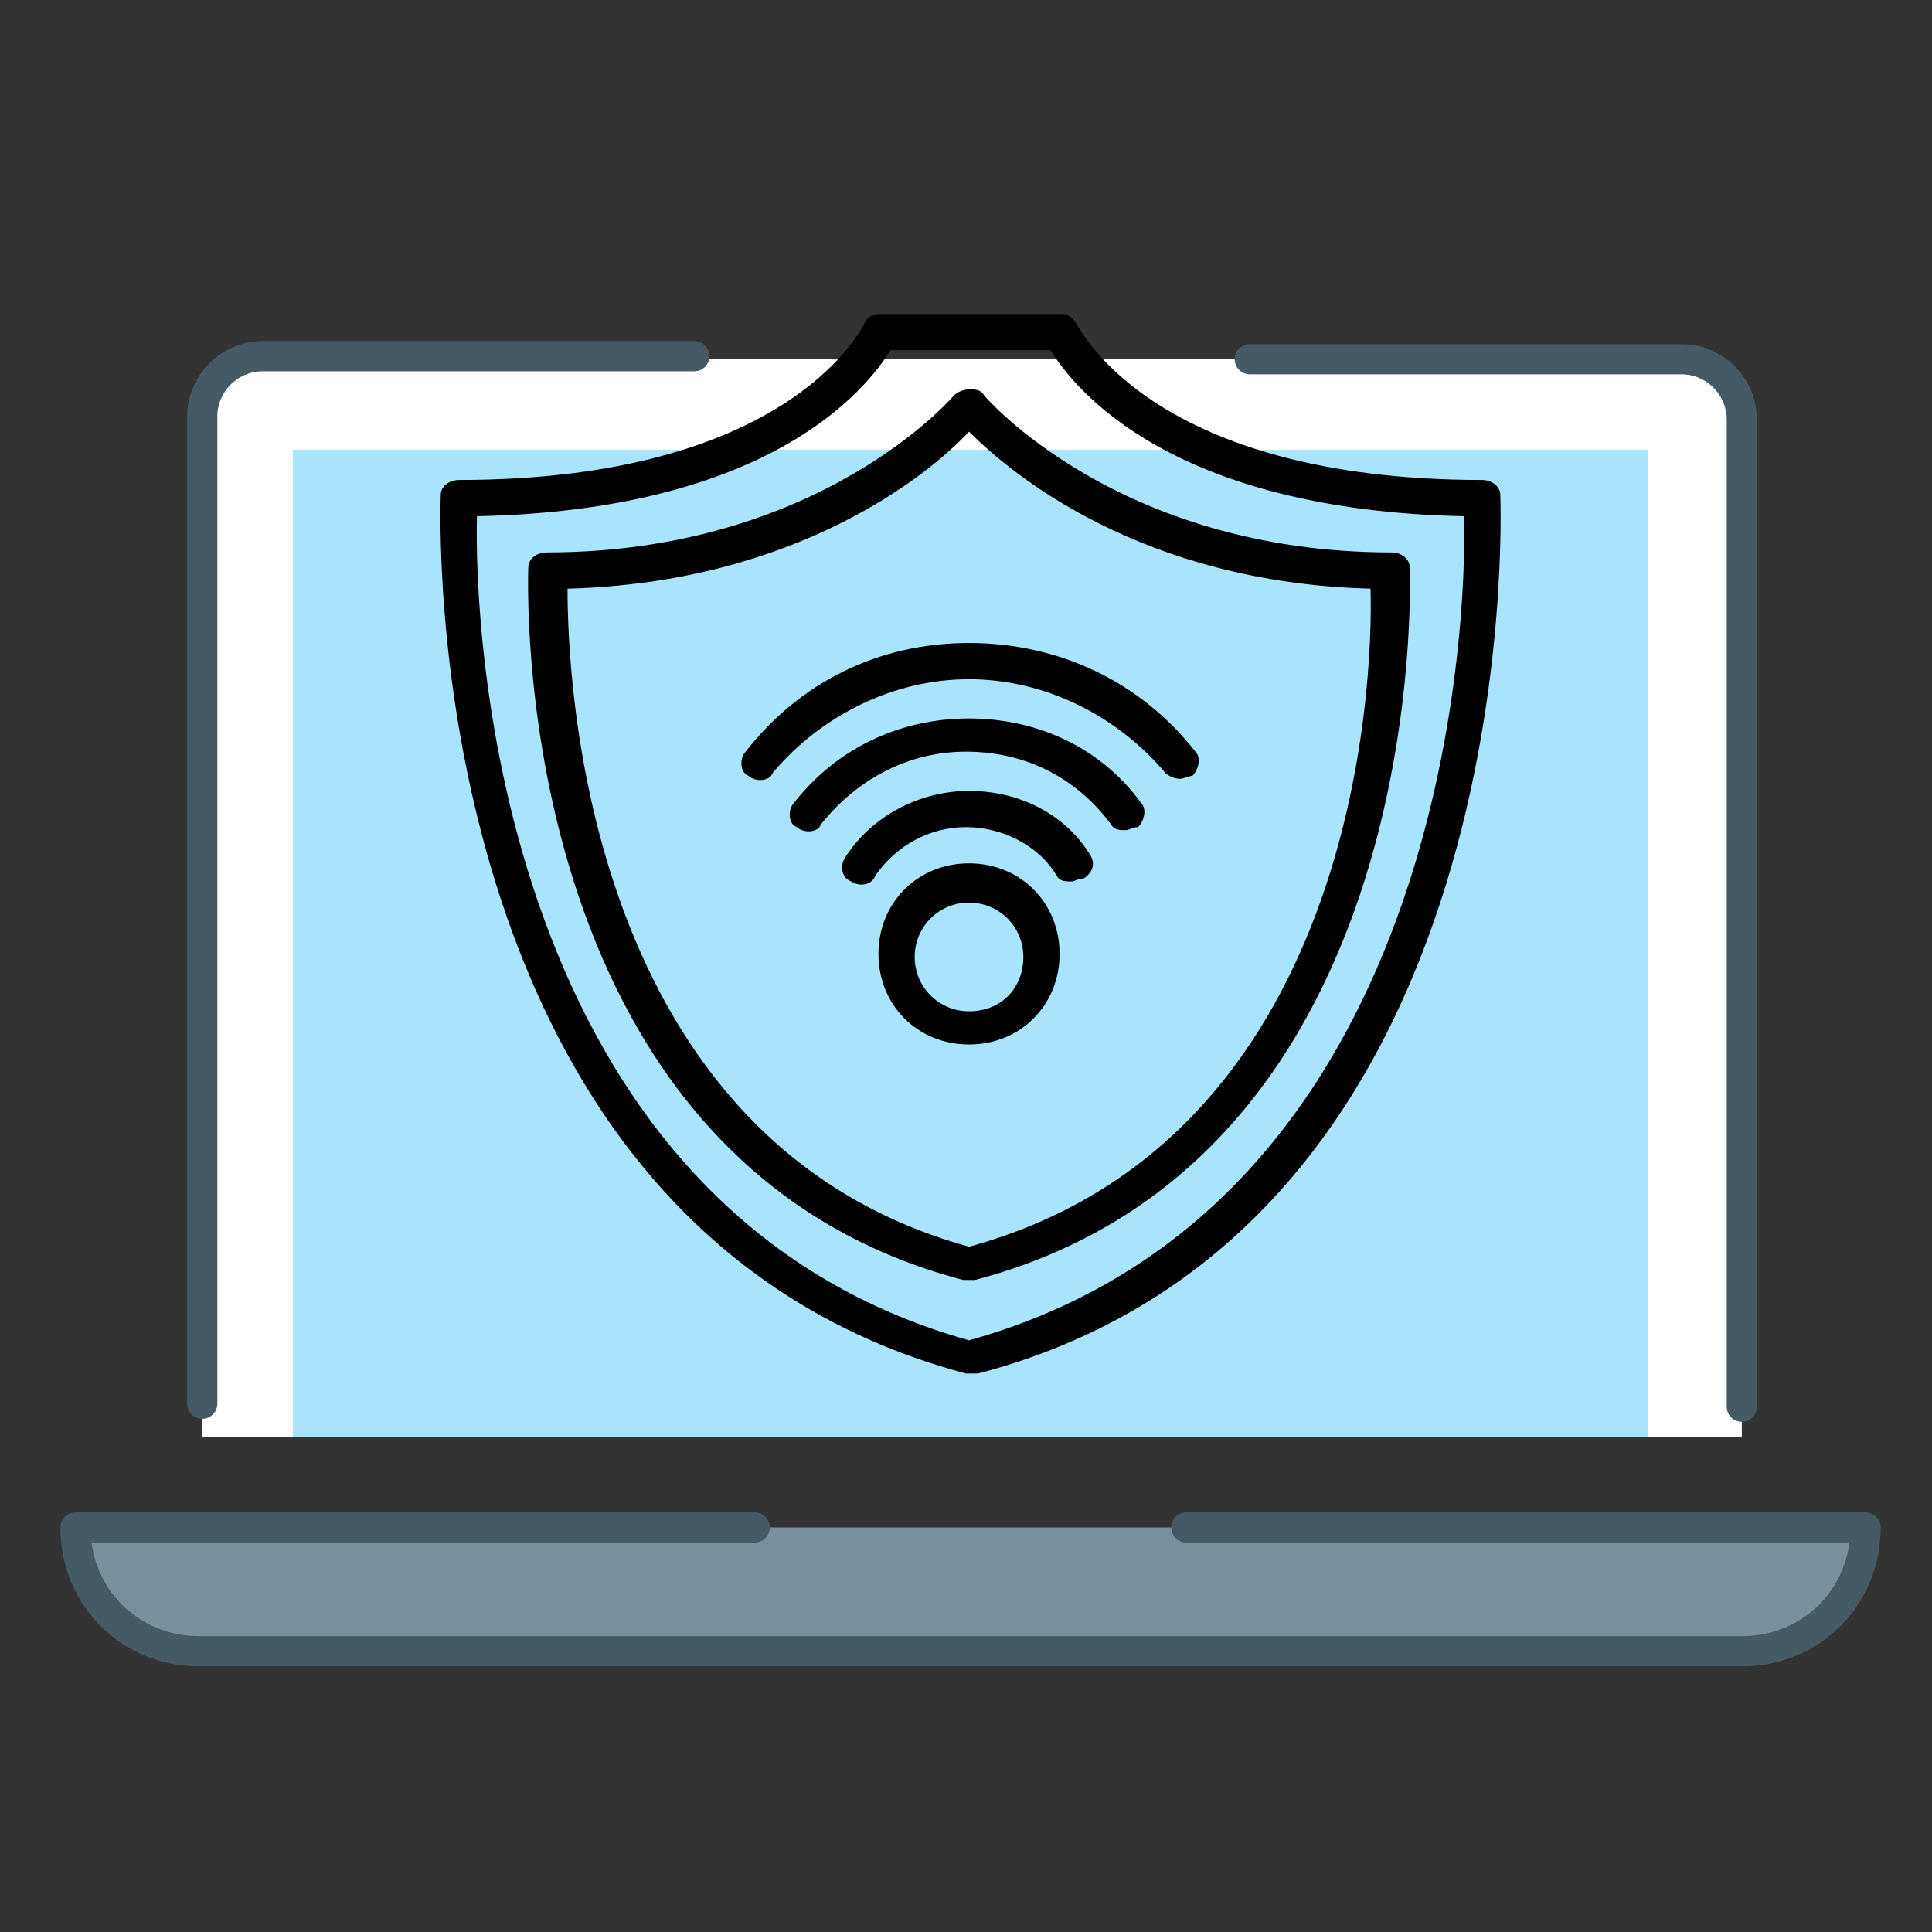 <?xml version="1.0" encoding="utf-8"?>
<!-- Generator: $$$/GeneralStr/196=Adobe Illustrator 27.6.0, SVG Export Plug-In . SVG Version: 6.00 Build 0)  -->
<svg version="1.1" id="Ebene_1" xmlns="http://www.w3.org/2000/svg" xmlns:xlink="http://www.w3.org/1999/xlink" x="0px" y="0px"
	 viewBox="0 0 64 64" style="enable-background:new 0 0 64 64;" xml:space="preserve">
<rect x="0" y="0" width="64" height="64" fill="#333333" stroke="none"/>
<style type="text/css">
	.st0{display:none;}
	.st1{display:inline;}
	.st2{fill:#FFFFFF;}
	.st3{fill:#55FB9B;}
	.st4{fill:#78909C;}
	.st5{fill:none;stroke:#455A64;stroke-linecap:round;stroke-miterlimit:10;}
	.st6{fill:none;stroke:#455A64;stroke-linecap:round;stroke-linejoin:round;}
	.st7{fill:#FFF176;}
	.st8{fill:#EAD960;}
	.st9{fill:#FF8A80;}
	.st10{fill:#F27670;}
	.st11{fill:#80D8FF;}
	.st12{fill:#65C7EA;}
	.st13{fill:#FFE0B2;}
	.st14{fill:none;stroke:#455A64;stroke-width:1.74;stroke-linecap:round;stroke-linejoin:round;}
	.st15{fill:#CFD8DC;}
	.st16{fill:#F2F4F5;}
	.st17{fill:none;stroke:#455A64;stroke-width:1.9;stroke-linecap:round;stroke-linejoin:round;}
	.st18{fill:#ECEFF1;}
	.st19{fill:#9FE6FF;}
	.st20{fill:none;stroke:#455A64;stroke-linecap:round;stroke-linejoin:round;stroke-miterlimit:10;}
	.st21{display:none;fill:#F2F4F5;}
	.st22{fill:#A9E4FF;}
	.st23{display:none;fill:#FF8A80;}
	.st24{display:none;fill:none;stroke:#455A64;stroke-linecap:round;stroke-linejoin:round;stroke-miterlimit:10;}
	.st25{display:inline;fill:#4C4C4C;}
</style>
<g id="code_coding_laptop" class="st0">
	<g class="st1">
		<path class="st2" d="M59.1,47.7V12c0-1.2-1-2.2-2.2-2.2H7.2C6,9.8,5,10.8,5,12v35.7H59.1z"/>
		<rect x="8.3" y="13.1" class="st3" width="47.6" height="34.6"/>
		<path class="st4" d="M24.5,51H0.7c0,2.4,1.9,4.3,4.3,4.3h54.1c2.4,0,4.3-1.9,4.3-4.3H24.5z"/>
	</g>
	<g class="st1">
		<path class="st5" d="M59.1,46.6V12c0-1.2-1-2.2-2.2-2.2H7.2C6,9.8,5,10.8,5,12v34.6"/>
		<polyline class="st6" points="24.6,24.6 18,30.4 24.6,36.2 		"/>
		<line class="st6" x1="35" y1="21.5" x2="29.1" y2="39.3"/>
		<polyline class="st6" points="39.5,24.6 46.1,30.4 39.5,36.2 		"/>
		<path class="st6" d="M24.5,51H0.7c0,2.4,1.9,4.3,4.3,4.3h54.1c2.4,0,4.3-1.9,4.3-4.3H39.7"/>
	</g>
</g>
<g id="design_pencil_draw_ruler" class="st0">
	<g class="st1">
		<path class="st7" d="M8.2,5.9v50.6h50.6L8.2,5.9z M16.9,27.7L37,47.7H16.9C16.9,47.7,16.9,27.7,16.9,27.7z"/>
		<path class="st8" d="M16.9,47.1c-4.1,4.9-7,8.5-7,8.5h7.9l16.1-7.8H16.9V47.1z"/>
		<path class="st8" d="M35.9,46.7l8.8-4.3L31.7,29.4c-1.9,2.3-3.9,4.7-6,7.1L35.9,46.7L35.9,46.7z"/>
		<polygon class="st2" points="8.2,5.9 8.2,56.5 10.8,56.5 10.8,8.5 		"/>
		<path class="st9" d="M53.6,21.1c-2,2-5.4,2-7.4,0l-2.5-2.5c-2-2-2-5.4,0-7.4l3.7-3.7c2-2,5.4-2,7.4,0l2.5,2.5c2,2,2,5.4,0,7.4
			C57.3,17.4,53.6,21.1,53.6,21.1z"/>
		<path class="st10" d="M53.4,16.3l1.4-1.4c2-2,2-5.4,0-7.4l2.5,2.5c2,2,2,5.4,0,7.4l-1.4,1.4L53.4,16.3z"/>
		<path class="st2" d="M48.5,11.4l1.4-1.4c2-2,5.4-2,7.4,0l-2.5-2.5c-2-2-5.4-2-7.4,0L46,8.9L48.5,11.4z"/>
		<rect x="15.3" y="21.5" transform="matrix(0.707 -0.707 0.707 0.707 -9.543 34.006)" class="st11" width="42" height="14"/>
		<rect x="19" y="30.5" transform="matrix(0.707 -0.707 0.707 0.707 -11.075 37.708)" class="st12" width="42" height="3.5"/>
		<rect x="11.6" y="23.1" transform="matrix(0.707 -0.707 0.707 0.707 -8.008 30.311)" class="st2" width="42" height="3.5"/>
		<path class="st13" d="M13.6,53.2c-1.8,0.7-2.7-0.2-2-2l4.9-12.8l4.3,0.6l0.6,4.3l4.3,0.6l0.6,4.3L13.6,53.2L13.6,53.2z"/>
		<path class="st11" d="M13.9,45.3l-2.3,5.9c-0.7,1.8,0.2,2.7,2,2l5.9-2.3L13.9,45.3L13.9,45.3z"/>
	</g>
	<g class="st1">
		<line class="st14" x1="53.5" y1="54.7" x2="53.5" y2="56.5"/>
		<line class="st14" x1="50" y1="54.7" x2="50" y2="56.5"/>
		<line class="st14" x1="46.5" y1="54.7" x2="46.5" y2="56.5"/>
		<line class="st14" x1="43.1" y1="54.7" x2="43.1" y2="56.5"/>
		<line class="st14" x1="39.6" y1="54.7" x2="39.6" y2="56.5"/>
		<line class="st14" x1="36.1" y1="54.7" x2="36.1" y2="56.5"/>
		<line class="st14" x1="32.6" y1="54.7" x2="32.6" y2="56.5"/>
		<line class="st14" x1="29.1" y1="54.7" x2="29.1" y2="56.5"/>
		<line class="st14" x1="25.6" y1="54.7" x2="25.6" y2="56.5"/>
		<line class="st14" x1="22.1" y1="54.7" x2="22.1" y2="56.5"/>
		<line class="st14" x1="18.6" y1="54.7" x2="18.6" y2="56.5"/>
		<line class="st14" x1="15.1" y1="54.7" x2="15.1" y2="56.5"/>
		<line class="st14" x1="11.7" y1="54.7" x2="11.7" y2="56.5"/>
		<line class="st14" x1="51.1" y1="18.6" x2="25.8" y2="44"/>
		<line class="st14" x1="46.3" y1="13.5" x2="46.2" y2="13.7"/>
		<line class="st14" x1="43.7" y1="16.1" x2="20.8" y2="39.1"/>
		<line class="st14" x1="16.5" y1="48.3" x2="18.6" y2="50.4"/>
		<polyline class="st14" points="24.8,22.5 8.2,5.9 8.2,14.6 		"/>
		<polyline class="st14" points="8.2,19 8.2,56.5 58.8,56.5 42.2,39.9 		"/>
		<polyline class="st14" points="34.8,45.6 37,47.7 32.6,47.7 		"/>
		<polyline class="st14" points="16.9,32 16.9,27.7 19,29.8 		"/>
		<path class="st14" d="M46.2,8.8l1.2-1.2c2-2,5.4-2,7.4,0l2.5,2.5c2,2,2,5.4,0,7.4l-3.7,3.7"/>
		<polyline class="st14" points="20.8,39.1 21.4,43.4 25.8,44 26.4,48.3 11.8,53 16.5,38.4 		"/>
		<line class="st14" x1="16.5" y1="38.4" x2="43.7" y2="11.2"/>
		<polyline class="st14" points="46.2,8.8 56.1,18.6 26.4,48.3 		"/>
	</g>
</g>
<g id="website_development_gear_cogwheel" class="st0">
	<g class="st1">
		<g>
			<g>
				<path class="st15" d="M7.5,14.6V8.9C7.5,7.8,8.3,7,9.4,7h43.8c1,0,1.9,0.8,1.9,1.9v5.7H7.5z"/>
				<path class="st2" d="M55.1,9.8H7.5V8.9C7.5,7.8,8.3,7,9.4,7h43.8c1,0,1.9,0.8,1.9,1.9L55.1,9.8L55.1,9.8z"/>
				<rect x="7.5" y="14.6" class="st2" width="47.6" height="2.9"/>
			</g>
			<g>
				<path class="st16" d="M55.1,27V16.5c0-1.1-0.9-1.9-1.9-1.9H5.6c-1.1,0-1.9,0.9-1.9,1.9v38.1c0,1,0.9,1.9,1.9,1.9h47.6
					c1,0,1.9-0.9,1.9-1.9L55.1,27L55.1,27z"/>
				<path class="st11" d="M3.7,22.2v-5.7c0-1.1,0.8-1.9,1.9-1.9h47.6c1,0,1.9,0.9,1.9,1.9v5.7H3.7z"/>
				<path class="st2" d="M55.1,17.4H3.7v-1c0-1.1,0.9-1.9,1.9-1.9h47.6c1,0,1.9,0.9,1.9,1.9L55.1,17.4L55.1,17.4z"/>
				<rect x="3.7" y="22.2" class="st2" width="51.4" height="2.9"/>
			</g>
			<path class="st3" d="M52.2,3.2l-6.7,11.4h3.8v13.3c0,26.2-16.2,28.6-19,28.6c12.4,0,24.8-7.3,24.8-28.6V14.6h3.8L52.2,3.2
				L52.2,3.2z"/>
		</g>
		<path class="st9" d="M38,41v-3.4l-3.1-0.7c-0.3-1.1-0.7-2.2-1.3-3.1l1.7-2.7l-2.4-2.4l-2.7,1.7c-0.9-0.6-2-1-3.1-1.3L26.3,26h-3.4
			l-0.7,3.1c-1.1,0.3-2.2,0.7-3.1,1.3l-2.7-1.7L14,31.1l1.7,2.7c-0.6,1-1,2-1.3,3.1l-3.1,0.7V41l3.1,0.7c0.3,1.1,0.7,2.2,1.3,3.1
			L14,47.5l2.4,2.4l2.7-1.7c0.9,0.6,2,1,3.1,1.3l0.7,3.1h3.4l0.7-3.1c1.1-0.3,2.2-0.7,3.1-1.3l2.7,1.7l2.4-2.4l-1.7-2.7
			c0.6-1,1-2,1.3-3.1L38,41L38,41z M24.6,45c-3.1,0-5.7-2.6-5.7-5.7s2.6-5.7,5.7-5.7s5.7,2.6,5.7,5.7S27.8,45,24.6,45z"/>
	</g>
	<g class="st1">
		<g>
			<path class="st17" d="M7.5,10.8V8.9C7.5,7.8,8.3,7,9.4,7h36.2"/>
			<path class="st17" d="M55.1,42.2v12.4c0,1-0.9,1.9-1.9,1.9h-5.7"/>
			<path class="st17" d="M26.5,56.5H5.6c-1.1,0-1.9-0.9-1.9-1.9V16.5c0-1.1,0.9-1.9,1.9-1.9h36.2"/>
			<line class="st17" x1="55.1" y1="31.9" x2="55.1" y2="31.7"/>
			<path class="st17" d="M55.1,27.9V14.6h3.8L52.2,3.2l-6.7,11.4h3.8v13.3c0,24.6-13.3,28.6-20.9,28.6h-1.9"/>
			<line class="st17" x1="43.7" y1="22.2" x2="3.7" y2="22.2"/>
			<line class="st17" x1="19.1" y1="10.8" x2="18.9" y2="10.8"/>
			<line class="st17" x1="15.3" y1="10.8" x2="15.1" y2="10.8"/>
			<line class="st17" x1="11.5" y1="10.8" x2="11.3" y2="10.8"/>
			<line class="st17" x1="15.3" y1="18.4" x2="15.1" y2="18.4"/>
			<line class="st17" x1="11.5" y1="18.4" x2="11.3" y2="18.4"/>
			<line class="st17" x1="7.7" y1="18.4" x2="7.5" y2="18.4"/>
		</g>
		<path class="st17" d="M38,41v-3.4l-3.1-0.7c-0.3-1.1-0.7-2.2-1.3-3.1l1.7-2.7l-2.4-2.4l-2.7,1.7c-0.9-0.6-2-1-3.1-1.3L26.3,26
			h-3.4l-0.7,3.1c-1.1,0.3-2.2,0.7-3.1,1.3l-2.7-1.7L14,31.1l1.7,2.7c-0.6,1-1,2-1.3,3.1l-3.1,0.7V41l3.1,0.7
			c0.3,1.1,0.7,2.2,1.3,3.1L14,47.5l2.4,2.4l2.7-1.7c0.9,0.6,2,1,3.1,1.3l0.7,3.1h3.4l0.7-3.1c1.1-0.3,2.2-0.7,3.1-1.3l2.7,1.7
			l2.4-2.4l-1.7-2.7c0.6-1,1-2,1.3-3.1L38,41L38,41z M24.6,45c-3.1,0-5.7-2.6-5.7-5.7s2.6-5.7,5.7-5.7s5.7,2.6,5.7,5.7"/>
		<line class="st17" x1="28.4" y1="43.3" x2="28.6" y2="43.1"/>
	</g>
</g>
<g id="mobile_optimization_seo_iOS_gear_cogwheel" class="st0">
	<g class="st1">
		<path class="st2" d="M36,55.6c0,2.1-1.7,3.8-3.8,3.8h-21c-2.1,0-3.8-1.7-3.8-3.8V7.8C7.3,5.7,9,4,11.1,4h21C34.3,4,36,5.7,36,7.8
			V55.6z"/>
		<path class="st18" d="M36,57.7V6.9c-0.2,0-0.7-0.1-1-0.1h-23c-1.1,0-1.9,0.9-1.9,1.9v49.7c0,0.3,0,0.6,0.1,0.9h24.1
			C34.7,58.8,35.4,58.2,36,57.7z"/>
		<rect x="8.2" y="8.8" class="st11" width="27.7" height="45.9"/>
		<rect x="7.3" y="8.8" class="st19" width="2.9" height="45.9"/>
		<path class="st3" d="M52.2,4l-6.7,11.5h3.8v15.3c0,11.6-9.4,21-21,21h-1.9h3.8c14.5,0,24.9-11.1,24.9-24.9V15.5h3.8L52.2,4z"/>
		<path class="st7" d="M41.7,36.3v-3.4l-3.2-0.7c-0.3-1.1-0.7-2.2-1.3-3.1l1.7-2.7l-2.4-2.4l-2.7,1.7c-0.9-0.6-2-1-3.1-1.3L30,21.2
			h-3.4l-0.7,3.2c-1.1,0.3-2.2,0.7-3.1,1.3l-2.7-1.7l-2.4,2.4l1.7,2.7c-0.6,0.9-1,2-1.3,3.1l-3.2,0.7v3.4l3.2,0.7
			c0.3,1.1,0.7,2.2,1.3,3.1l-1.7,2.7l2.4,2.4l2.7-1.7c0.9,0.6,2,1,3.1,1.3l0.7,3.2H30l0.7-3.2c1.1-0.3,2.2-0.7,3.1-1.3l2.7,1.7
			l2.4-2.4l-1.7-2.7c0.6-0.9,1-2,1.3-3.1L41.7,36.3z M28.3,40.3c-3.2,0-5.7-2.6-5.7-5.7c0-3.2,2.6-5.7,5.7-5.7
			c3.2,0,5.7,2.6,5.7,5.7C34.1,37.8,31.5,40.3,28.3,40.3z"/>
	</g>
	<g class="st1">
		<path class="st20" d="M26.4,51.8h1.9c11.6,0,21-9.4,21-21V15.5h-3.8L52.2,4l6.7,11.5h-3.8V27"/>
		<path class="st20" d="M41.7,36.3v-3.4l-3.2-0.7c-0.3-1.1-0.7-2.2-1.3-3.1l1.7-2.7l-2.4-2.4l-2.7,1.7c-0.9-0.6-2-1-3.1-1.3L30,21.2
			h-3.4l-0.7,3.2c-1.1,0.3-2.2,0.7-3.1,1.3l-2.7-1.7l-2.4,2.4l1.7,2.7c-0.6,0.9-1,2-1.3,3.1l-3.2,0.7v3.4l3.2,0.7
			c0.3,1.1,0.7,2.2,1.3,3.1l-1.7,2.7l2.4,2.4l2.7-1.7c0.9,0.6,2,1,3.1,1.3l0.7,3.2H30l0.7-3.2c1.1-0.3,2.2-0.7,3.1-1.3l2.7,1.7
			l2.4-2.4l-1.7-2.7c0.6-0.9,1-2,1.3-3.1L41.7,36.3z M29.4,40.2c-0.4,0.1-0.7,0.1-1.1,0.1c-3.2,0-5.7-2.6-5.7-5.7
			c0-3.2,2.6-5.7,5.7-5.7c3.2,0,5.7,2.6,5.7,5.7"/>
		<line class="st20" x1="33.1" y1="38.6" x2="33.3" y2="38.4"/>
		<path class="st20" d="M36,19.3V7.8C36,5.7,34.3,4,32.2,4h-21C9,4,7.3,5.7,7.3,7.8v47.8c0,2.1,1.7,3.8,3.8,3.8h21
			c2.1,0,3.8-1.7,3.8-3.8l0,0"/>
		<line class="st20" x1="18.8" y1="7.8" x2="24.5" y2="7.8"/>
		<line id="XMLID_84_" class="st20" x1="55.1" y1="42.3" x2="55.1" y2="42.4"/>
		<line id="XMLID_75_" class="st20" x1="55.1" y1="38.4" x2="55.1" y2="38.6"/>
		<line id="XMLID_139_" class="st20" x1="55.1" y1="34.6" x2="55.1" y2="34.8"/>
		<polyline class="st20" points="11.1,19.3 11.1,15.5 14.9,15.5 		"/>
		<polyline class="st20" points="11.1,49.9 11.1,53.7 14.9,53.7 		"/>
		<polyline class="st20" points="55.1,49.9 55.1,53.7 51.3,53.7 		"/>
	</g>
</g>
<g id="site_map_website_navigation" class="st0">
	<g class="st1">
		<path class="st21" d="M58.1,23.4V8.2c0-1-0.8-1.8-1.8-1.8H8.1c-1,0-1.8,0.8-1.8,1.8V43c0,1,0.8,1.8,1.8,1.8h48.1
			c1,0,1.8-0.8,1.8-1.8V28.7V23.4z"/>
		<path class="st22" d="M6.3,13.6l0-5.3c0-1,0.8-1.8,1.8-1.8h49.9c1,0,0,0.8,0,1.8l0,5.3H6.3z"/>
		<path class="st2" d="M58.1,9.1H6.3V8.2c0-1,0.8-1.8,1.8-1.8h48.1c1,0,1.8,0.8,1.8,1.8V9.1z"/>
		<rect x="6.3" y="13.6" class="st2" width="51.7" height="2.7"/>
		<rect x="45.6" y="47.5" class="st3" width="10.7" height="7.1"/>
		<rect x="26.8" y="47.5" class="st7" width="10.7" height="7.1"/>
		<rect x="8.1" y="47.5" class="st9" width="10.7" height="7.1"/>
		<path class="st2" d="M40.2,24.9c0,6.5-8,14.6-8,14.6s-8-8-8-14.6c0-4.3,3.6-7.7,8-7.7S40.2,20.6,40.2,24.9z"/>
		<path class="st23" d="M39.7,22.3c-1.4-2.1-3.9-3.4-6.7-3.4c-4.4,0-8,3.5-8,7.7c0,1.8,0.6,3.8,1.5,5.7c2.4,4.3,5.6,7.1,5.6,7.1
			s8-8,8-14.6C40.2,24,40,23.1,39.7,22.3z"/>
		<path class="st2" d="M32.2,21.6c2,0,3.6,1.6,3.6,3.6s-1.6,3.6-3.6,3.6s-3.6-1.6-3.6-3.6S30.2,21.6,32.2,21.6z"/>
	</g>
	<g class="st1">
		<path class="st20" d="M58.1,43.9V8.2c0-1-0.8-1.8-1.8-1.8H8.1c-1,0-1.8,0.8-1.8,1.8v35.7"/>
		<line class="st20" x1="58.1" y1="13.6" x2="6.3" y2="13.6"/>
		<line id="XMLID_218_" class="st20" x1="17.2" y1="10" x2="17" y2="10"/>
		<line id="XMLID_205_" class="st20" x1="13.6" y1="10" x2="13.5" y2="10"/>
		<line id="XMLID_204_" class="st20" x1="10.1" y1="10" x2="9.9" y2="10"/>
		<rect x="45.6" y="47.5" class="st20" width="10.7" height="7.1"/>
		<rect x="26.8" y="47.5" class="st20" width="10.7" height="7.1"/>
		<rect x="8.1" y="47.5" class="st20" width="10.7" height="7.1"/>
		<line class="st20" x1="32.2" y1="42.1" x2="32.2" y2="47.5"/>
		<polyline class="st20" points="13.5,47.5 13.5,42.1 50.9,42.1 50.9,47.5 		"/>
		<path class="st24" d="M40.2,24.9c0,6.5-8,14.6-8,14.6s-8-8-8-14.6c0-4.3,3.6-7.7,8-7.7S40.2,20.6,40.2,24.9z"/>
		<path class="st24" d="M35.8,25.2c0,2-1.6,3.6-3.6,3.6s-3.6-1.6-3.6-3.6s1.6-3.6,3.6-3.6S35.8,23.2,35.8,25.2z"/>
	</g>
</g>
<g class="st0">
	<path class="st25" d="M19.6,29.8c0-0.1,0-0.2,0-0.3c0,0,0,0,0-0.1c0-0.5,0.3-0.9,0.6-1.3c0.3-0.3,0.6-0.6,1.1-0.7
		c0.4-0.1,0.8-0.1,1.1-0.2c0.4,0,0.8,0,1.1,0c0,0,0,0,0,0c0-1.8,0-3.5,0-5.3c0-0.2,0-0.5,0.2-0.6c0.2-0.1,0.4-0.1,0.5-0.1
		c1.7,0,3.3,0,5,0c0.1,0,0.2,0,0.3,0c0-0.7,0-1.4,0-2c0,0,0-0.1,0-0.1c0.2-0.6,0.5-1.1,1-1.4c0,0,0,0,0,0c0.1-0.1,0.2-0.1,0.3-0.2
		c0.3-0.1,0.5-0.2,0.8-0.3c0.1,0,0.2,0,0.3,0c0,0,0.1,0,0.1,0c0.1,0,0.3,0,0.4,0c0,0,0.1,0,0.1,0c0,0,0.1,0,0.1,0
		c0.7,0.2,1.3,0.6,1.7,1.2c0.3,0.4,0.4,1,0.4,1.5c0,0.4,0,0.8,0,1.3c0.1,0,0.2,0,0.3,0c1.7,0,3.3,0,5,0c0.6,0,0.8,0.2,0.8,0.8
		c0,2,0,4,0,6.1c0,0,0,0.1,0,0.1c-0.2,0.3-0.4,0.4-0.7,0.4c-0.6,0-1.2,0-1.7,0c-0.4,0-0.8,0-1.1,0.3c0,0,0,0,0,0
		c-0.1,0.2-0.3,0.3-0.3,0.6c0,0.1-0.1,0.2-0.2,0.2c0,0.1,0.1,0.3,0.1,0.4c0.1,0.5,0.8,1.1,1.3,1.1c0.7,0,1.3,0,2,0
		c0.3,0,0.6,0.1,0.7,0.4c0,0.1,0.1,0.3,0.1,0.4c0,1.7,0,3.5,0,5.2c0,0.3,0,0.5,0,0.8c0,0.3-0.3,0.5-0.6,0.5c-2,0-4.1,0-6.1,0
		c-0.1,0-0.2-0.1-0.4-0.1c0,0,0,0,0,0c-0.2-0.2-0.2-0.4-0.2-0.6c0-0.6,0-1.2,0-1.8c0-0.2,0-0.4-0.1-0.6c-0.2-0.5-0.5-0.8-1.1-0.9
		c-0.8-0.2-1.6,0.5-1.6,1.3c0,0.6,0,1.3,0,1.9c0,0.4,0,0.6-0.5,0.8c-0.1,0-0.1,0-0.2,0c-2,0-4,0-6,0c-0.3,0-0.6-0.3-0.6-0.6
		c0-1.8,0-3.6,0-5.3c0-0.1,0-0.1,0-0.2c-0.3,0-0.7,0-1,0c-0.3,0-0.6,0-0.9,0c-0.9-0.2-1.6-0.7-2-1.6c-0.1-0.2-0.1-0.4-0.2-0.6
		c0-0.1,0-0.2,0-0.3c0,0,0-0.1,0-0.1c0,0,0,0,0,0C19.6,29.9,19.6,29.8,19.6,29.8z M32,18.4C32,18.5,31.9,18.5,32,18.4
		c-0.5,0.3-0.8,0.6-1,1c0,0,0,0.1-0.1,0.1c0,0.1,0,0.2,0,0.2c0,0.6,0,1.3,0,1.9c0,0.5-0.2,0.8-0.8,0.8c-1.7,0-3.3,0-5,0
		c-0.1,0-0.2,0-0.3,0c0,0.1,0,0.2,0,0.2c0,1.1,0,2.2,0,3.2c0,0.6,0,1.2,0,1.9c0,0.5-0.3,0.7-0.7,0.7c-0.5,0-1,0-1.5,0
		c-0.3,0-0.7,0-1,0.2c-0.4,0.1-0.7,0.7-0.8,1.1c0,0.3,0,0.5,0.2,0.8c0,0,0,0,0,0c0.3,0.5,0.7,0.7,1.2,0.7c0.7,0,1.4,0,2.1,0
		c0,0,0.1,0,0.1,0c0.2,0.1,0.4,0.2,0.4,0.4c0,0.2,0,0.3,0,0.5c0,1.6,0,3.2,0,4.9c0,0.1,0,0.1,0,0.2c1.6,0,3.2,0,4.8,0
		c0-0.4,0-0.9,0-1.3c0-0.1,0-0.3,0-0.4c0.2-0.8,0.6-1.5,1.3-1.9c0.3-0.2,0.7-0.3,1-0.4c0.2,0,0.4,0,0.6,0.1c0.9,0.1,1.6,0.6,2,1.4
		c0.2,0.4,0.3,0.8,0.3,1.3c0,0.4,0,0.8,0,1.2c1.6,0,3.2,0,4.8,0c0-1.6,0-3.2,0-4.8c-0.3,0-0.7,0-1,0c-0.3,0-0.5,0-0.8,0
		c-0.5-0.1-1-0.3-1.4-0.7c-0.2-0.3-0.5-0.5-0.6-0.8c-0.2-0.5-0.3-1-0.2-1.5c0.1-0.7,0.5-1.2,1-1.7c0.2-0.2,0.5-0.3,0.7-0.4
		c0,0,0.1,0,0.1,0c0.7,0,1.4-0.1,2.2-0.1c0-1.6,0-3.2,0-4.7c0,0-0.1,0-0.1,0c-1.8,0-3.5,0-5.3,0c-0.1,0-0.2,0-0.2,0
		c-0.3-0.1-0.5-0.3-0.5-0.7c0-0.7,0-1.4,0-2.1c0,0,0-0.1,0-0.1c0-0.1-0.1-0.1-0.1-0.2c-0.1-0.5-0.7-0.9-1.2-0.9
		C32.3,18.5,32.2,18.5,32,18.4C32,18.4,32,18.4,32,18.4z"/>
	<path class="st25" d="M29.8,19.2C29.7,19.2,29.7,19.2,29.8,19.2C29.8,19.1,29.8,19.1,29.8,19.2C29.8,19.1,29.8,19.2,29.8,19.2z"/>
	<path class="st25" d="M31,19.4C31,19.5,31,19.5,31,19.4C31,19.5,31,19.5,31,19.4z"/>
	<path class="st25" d="M33.8,19.7C33.8,19.6,33.8,19.6,33.8,19.7C33.8,19.6,33.8,19.6,33.8,19.7z"/>
	<path class="st25" d="M32,18.5C32,18.5,31.9,18.5,32,18.5C31.9,18.5,32,18.5,32,18.5C32,18.5,32,18.5,32,18.5z"/>
	<path class="st25" d="M32,18.5C32,18.5,32,18.5,32,18.5C32,18.4,32,18.4,32,18.5C32,18.5,32,18.5,32,18.5z"/>
	<path class="st25" d="M37.6,27.4C37.6,27.4,37.6,27.4,37.6,27.4C37.6,27.4,37.6,27.4,37.6,27.4z"/>
	<path class="st25" d="M24.4,31.3C24.4,31.3,24.5,31.3,24.4,31.3C24.5,31.3,24.5,31.3,24.4,31.3C24.5,31.3,24.4,31.3,24.4,31.3z"/>
	<path class="st25" d="M30.8,17.7C30.8,17.7,30.8,17.7,30.8,17.7C30.8,17.7,30.8,17.7,30.8,17.7z"/>
	<path class="st25" d="M37.5,28.9C37.5,28.9,37.5,28.9,37.5,28.9C37.5,28.9,37.5,28.9,37.5,28.9z"/>
	<path class="st25" d="M21.1,30.5C21.1,30.5,21.1,30.6,21.1,30.5C21.1,30.6,21.1,30.6,21.1,30.5C21.1,30.6,21.1,30.6,21.1,30.5z"/>
	<path class="st25" d="M34,38.5C34,38.5,34,38.5,34,38.5C34,38.5,34,38.5,34,38.5z"/>
</g>
<g id="download_laptop_arrow">
	<g>
		<path class="st2" d="M57.7,47.6V13.9c0-1.1-0.9-2-2-2h-47c-1.1,0-2,0.9-2,2v33.7H57.7z"/>
		<rect x="9.7" y="14.9" class="st22" width="44.9" height="32.7"/>
		<path class="st4" d="M25,50.6H2.5c0,2.3,1.8,4.1,4.1,4.1h51.1c2.3,0,4.1-1.8,4.1-4.1H39.3H25z"/>
		<path class="st23" d="M32.2,34.3L41.4,20h-4.1V-3.5l0,0c-5.6,0-10.2,4.6-10.2,10.2V20H23L32.2,34.3z"/>
	</g>
	<g>
		<path class="st5" d="M23,11.8H8.7c-1.1,0-2,0.9-2,2v32.7"/>
		<path class="st5" d="M57.7,46.6V13.9c0-1.1-0.9-2-2-2H41.4"/>
		<line class="st24" x1="27.1" y1="-2.5" x2="27.1" y2="-2.3"/>
		<path class="st24" d="M27.1,1.6c0,2.7,0,18.4,0,18.4H23l9.2,14.3L41.4,20h-4.1V-2.5"/>
		<path id="XMLID_159_" class="st20" d="M25,50.6H2.5c0,2.3,1.8,4.1,4.1,4.1h51.1c2.3,0,4.1-1.8,4.1-4.1H39.3"/>
	</g>
</g>
<g id="security">
	<g>
		<path d="M49.7,16.4c0-0.3-0.3-0.5-0.6-0.5c-10.9,0-13.3-5-13.4-5.1c-0.1-0.2-0.3-0.4-0.5-0.4h-6.1c-0.2,0-0.4,0.1-0.5,0.4
			c-0.1,0.1-2.5,5.1-13.4,5.1c-0.3,0-0.6,0.2-0.6,0.5c0,0.2-1,24.2,17.4,29.1c0.1,0,0.1,0,0.2,0c0.1,0,0.1,0,0.2,0
			C50.7,40.7,49.7,16.7,49.7,16.4z M32.1,44.4C16.4,40,15.7,20.7,15.8,17.1c9.7-0.2,12.9-4.2,13.7-5.5h5.3c0.8,1.3,4,5.3,13.7,5.5
			C48.6,20.7,47.9,40,32.1,44.4z"/>
		<path d="M32.6,13.1c-0.1-0.2-0.3-0.2-0.5-0.2l0,0c-0.2,0-0.4,0.1-0.5,0.2c0,0-4.4,5.2-13.5,5.2c-0.3,0-0.6,0.2-0.6,0.5
			c0,0.2-0.8,19.6,14.4,23.6c0.1,0,0.1,0,0.2,0c0.1,0,0.1,0,0.2,0c15.2-4,14.4-23.4,14.4-23.6c0-0.3-0.3-0.5-0.6-0.5
			C37,18.3,32.6,13.1,32.6,13.1z M32.1,41.3c-12.7-3.5-13.3-18.7-13.3-21.8c7.6-0.2,12-3.8,13.3-5.2c1.4,1.4,5.7,5,13.3,5.2
			C45.5,22.7,44.9,37.8,32.1,41.3z"/>
		<path d="M32.1,28.6c-1.7,0-3,1.3-3,3s1.3,3,3,3c1.7,0,3-1.3,3-3S33.8,28.6,32.1,28.6z M32.1,33.5c-1,0-1.8-0.8-1.8-1.8
			c0-1,0.8-1.8,1.8-1.8c1,0,1.8,0.8,1.8,1.8C33.9,32.7,33.2,33.5,32.1,33.5z"/>
		<path d="M32.1,26.2c-1.6,0-3.2,0.8-4.1,2.2c-0.2,0.3-0.1,0.7,0.2,0.8c0.3,0.2,0.7,0.1,0.8-0.2c0.7-1,1.8-1.6,3-1.6
			c1.2,0,2.4,0.6,3,1.6c0.1,0.2,0.3,0.2,0.5,0.2c0.1,0,0.2-0.1,0.4-0.1c0.3-0.2,0.4-0.5,0.2-0.8C35.3,27,33.8,26.2,32.1,26.2z"/>
		<path d="M32.1,23.8c-2.3,0-4.4,1-5.8,2.8c-0.2,0.2-0.2,0.7,0.1,0.8c0.2,0.2,0.7,0.2,0.8-0.1c1.2-1.5,2.9-2.4,4.8-2.4
			c1.9,0,3.6,0.8,4.8,2.4c0.1,0.2,0.3,0.2,0.5,0.2c0.1,0,0.2-0.1,0.4-0.1c0.2-0.2,0.3-0.6,0.1-0.8C36.5,24.8,34.4,23.8,32.1,23.8z"
			/>
		<path d="M24.7,24.9c-0.2,0.2-0.2,0.7,0.1,0.8c0.2,0.2,0.7,0.2,0.8-0.1c1.6-1.9,4-3.1,6.5-3.1s4.9,1.2,6.5,3.1
			c0.1,0.1,0.3,0.2,0.5,0.2c0.1,0,0.3-0.1,0.4-0.1c0.2-0.2,0.3-0.6,0.1-0.8c-1.8-2.3-4.5-3.6-7.5-3.6S26.5,22.6,24.7,24.9z"/>
	</g>
</g>
</svg>
